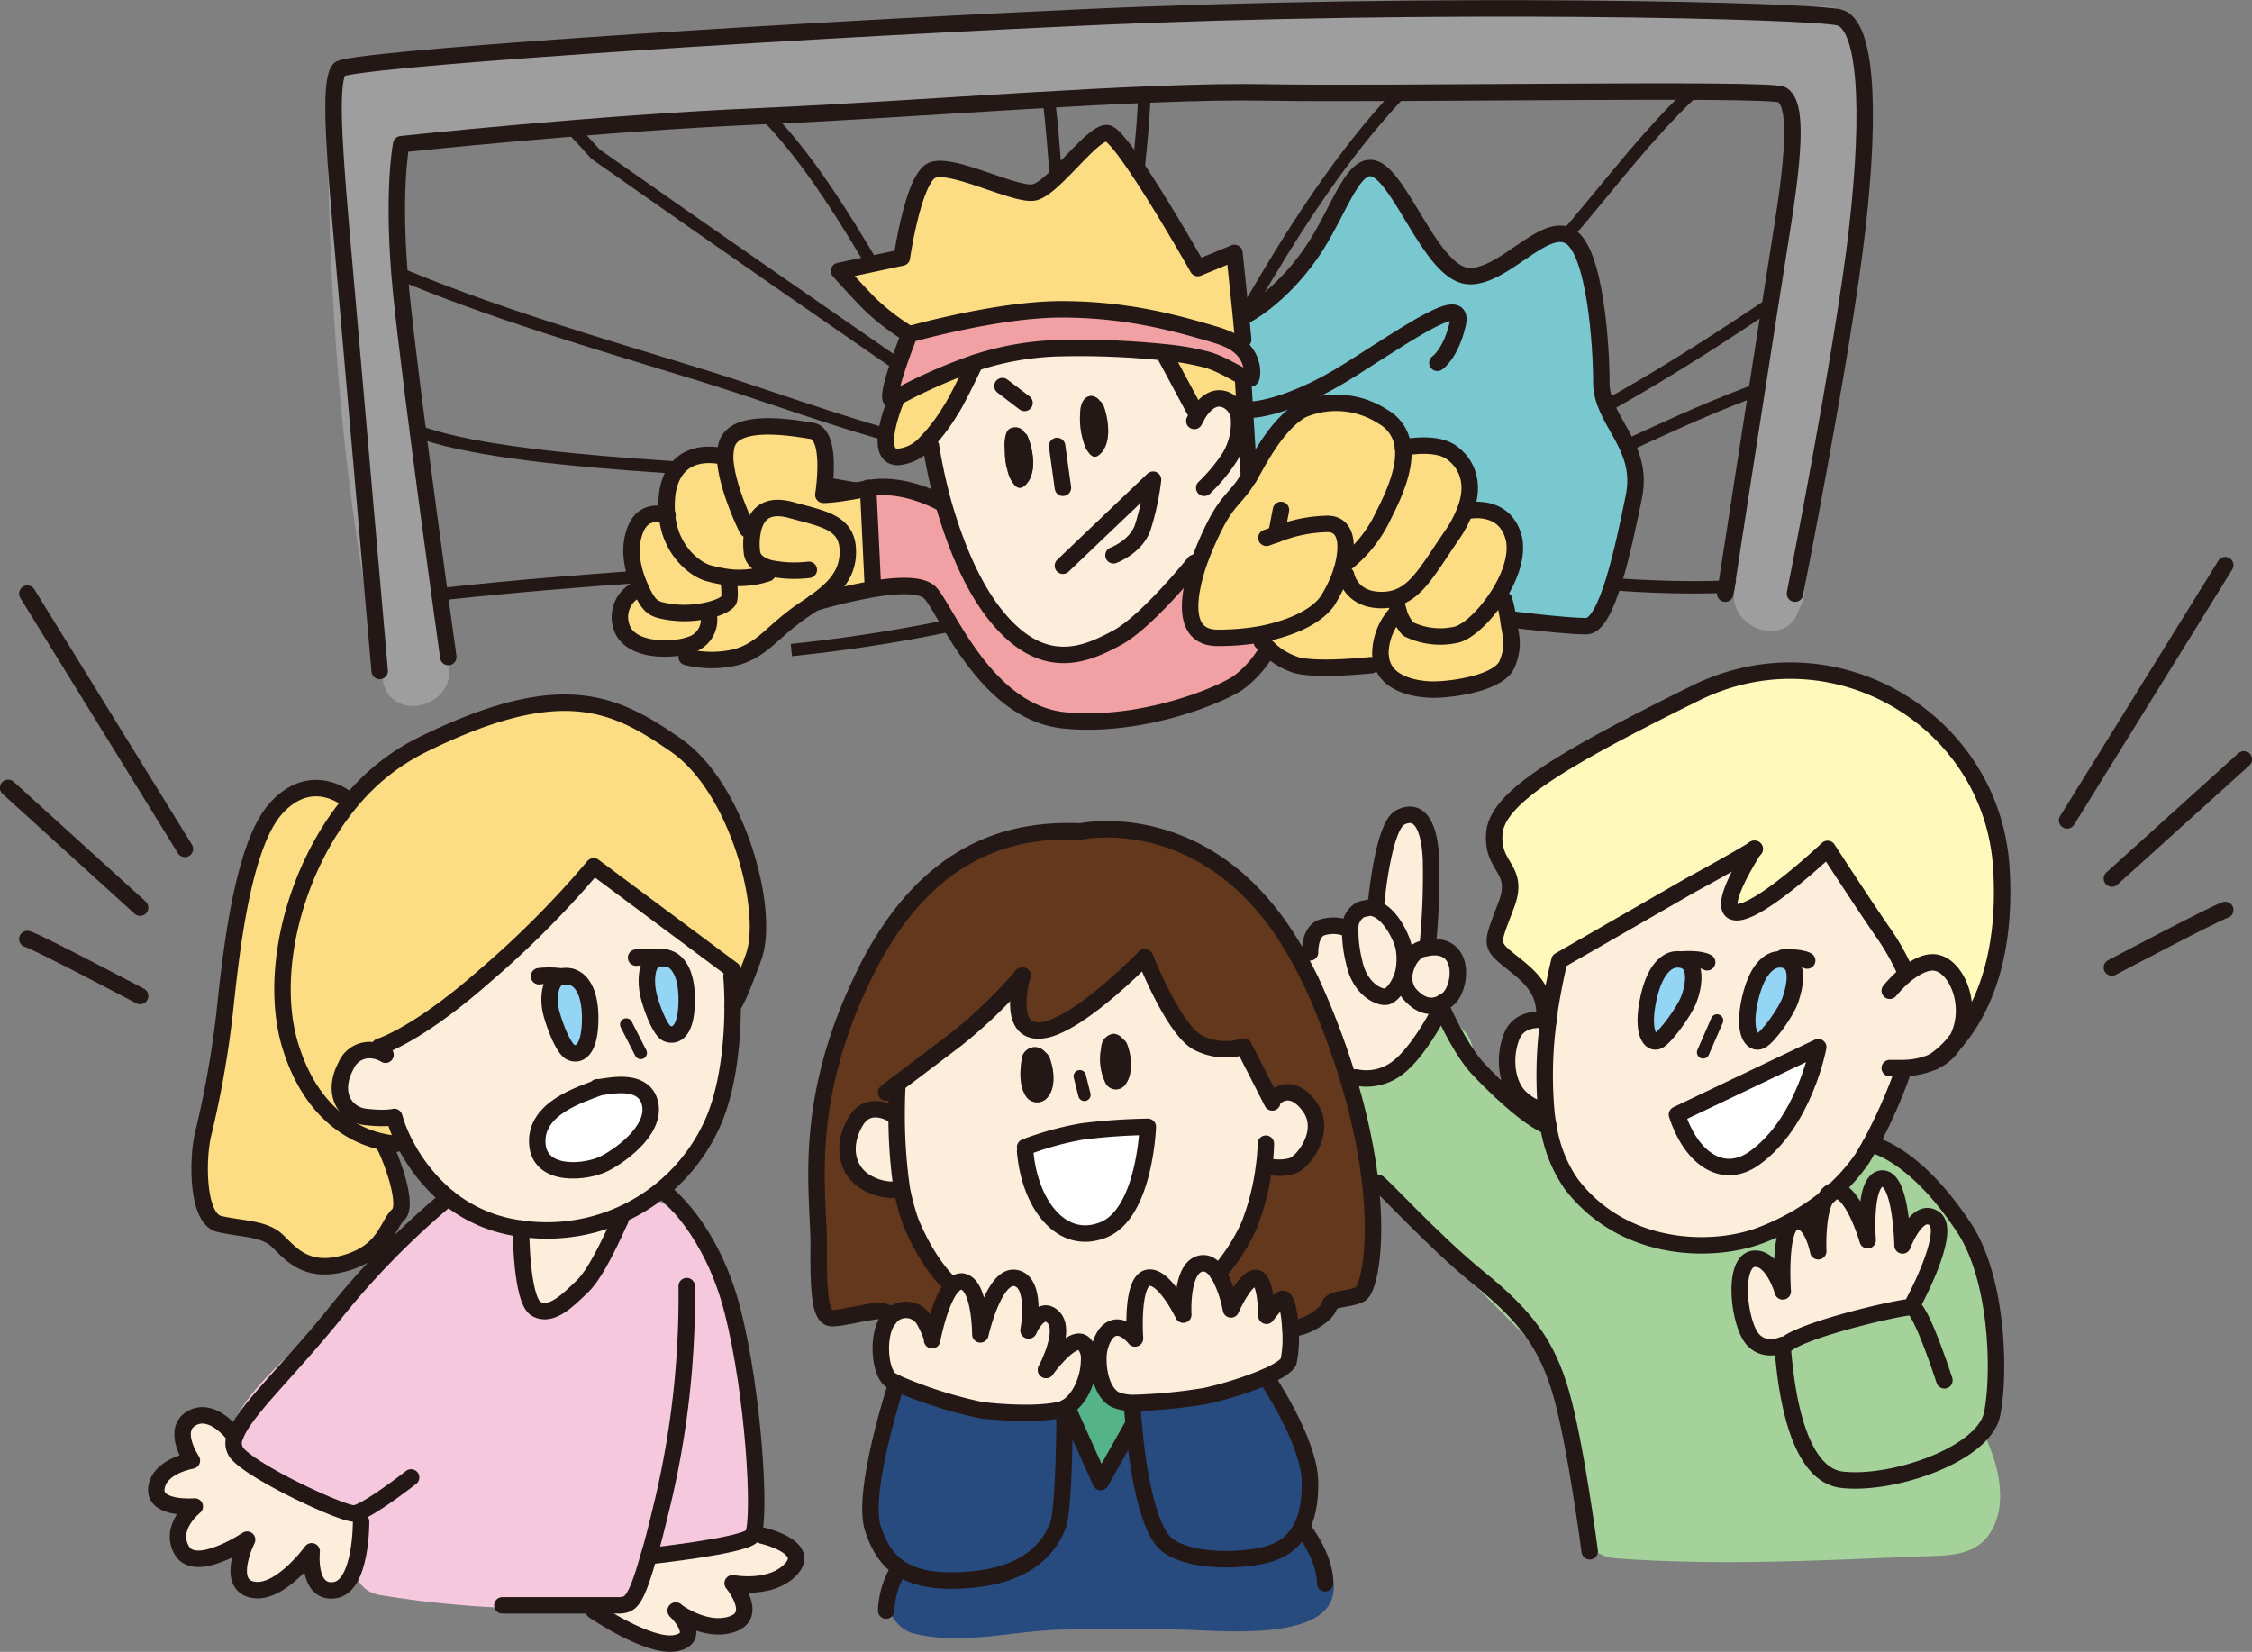 <svg xmlns="http://www.w3.org/2000/svg" viewBox="0 0 387.3 284.1">
  <rect x="0" y="0" width="387.3" height="284.1" fill="#808080" stroke="none"/>
  <defs>
    <style>
      .cls-1 {
        fill: #284b7f;
      }

      .cls-2 {
        fill: #f6c8dd;
      }

      .cls-3 {
        fill: #a5d29b;
      }

      .cls-17, .cls-4, .cls-6 {
        fill: none;
        stroke: #231815;
      }

      .cls-4 {
        stroke-miterlimit: 10;
      }

      .cls-17, .cls-4 {
        stroke-width: 2.13px;
      }

      .cls-5 {
        fill: #9e9e9f;
      }

      .cls-17, .cls-6 {
        stroke-linecap: round;
        stroke-linejoin: round;
      }

      .cls-6 {
        stroke-width: 2.83px;
      }

      .cls-7 {
        fill: #fff9bb;
      }

      .cls-8 {
        fill: #fdeddb;
      }

      .cls-9 {
        fill: #fff;
      }

      .cls-10 {
        fill: #94d4f5;
      }

      .cls-11 {
        fill: #79c8d0;
      }

      .cls-12 {
        fill: #fddd83;
      }

      .cls-13 {
        fill: #63381c;
      }

      .cls-14 {
        fill: #f1a1a3;
      }

      .cls-15 {
        fill: #55b38a;
      }

      .cls-16 {
        fill: #231815;
      }
    </style>
  </defs>
  <g id="レイヤー_2" data-name="レイヤー 2">
    <g id="work">
      <g>
        <path class="cls-1" d="M229,270.5c-3-10.2-18.4-8.2-26.4-7.7h-.1c1.2-3.5,1.6-7.8,2.2-12.1s-6.8-7.6-9.9-4-4.3,4.3-6.5,6.5a23.4,23.4,0,0,0-5-7.1c-3.2-2.9-8.5-1.8-9.7,2.5a34.3,34.3,0,0,0-.8,11.3c-5.1-.2-10.2,0-14.9,1.7a5.7,5.7,0,0,0-3.4,8.1,9.8,9.8,0,0,0-.6,1.4,14.3,14.3,0,0,1-.9,2.7c-1.1,2.9,1.2,6.3,4,7.1,8.2,2.1,16.6-.3,24.9-.6s14.7-.2,22,0S232.5,282.7,229,270.5Z"/>
        <path class="cls-2" d="M128.7,247.5a48.9,48.9,0,0,0-.9-5.3c-.2-1.9-.6-3.9-.9-5.8-.6-9-2.3-17.8-7.6-25.6a6,6,0,0,0-3.6-2.4c-2.7-3.3-8.9-3.6-9.8,1.8s-4.8,8.7-8.1,12.2a17.9,17.9,0,0,1-4.7,3.6c-1.6-2-2.6-5.7-4-7.5H89c1.3-3.6-.9-8.3-5.3-8h-.6l-.9-.9-.9-1.1c-2.3-2.3-5.7-2-8.1,0-5.4,4.6-10.6,9.1-14.5,15a10.1,10.1,0,0,0-.7,1.5l-.6.5c-5.1,5.6-12.1,10.7-16.1,17.1s1.9,10.7,6.7,12.8,9.4,4.6,14.4,4.8a10,10,0,0,0-.8,3.2A4.1,4.1,0,0,0,62,266c-1.8,3-1.2,7.4,3.2,8.3a174.3,174.3,0,0,0,19.1,2.1c6.2.4,12.8,1.4,19-.1,3.5-.8,8.2-3,7.9-7.4a8.8,8.8,0,0,0-.2-1.7c3.2-1.5,7.5-1.9,11.1-2l.5.2c3.7.7,7.3-1.6,7.3-5.6l.3-8.4A5.3,5.3,0,0,0,128.7,247.5Z"/>
        <path class="cls-3" d="M341.3,246.8a4.3,4.3,0,0,0-.4-.7,17.3,17.3,0,0,0,2.8-7.7,4.9,4.9,0,0,0-.9-3.7,32.6,32.6,0,0,0-1.1-14,5.4,5.4,0,0,0-1.8-2.7c-1.3-5.6-6.3-11.6-9.4-15.2a2.3,2.3,0,0,0-.7-.7,25.5,25.5,0,0,0-2.1-2.8,5.9,5.9,0,0,0-9.1,1.2c-4.9,9.8-17.8,14.1-28.2,14-7.4-.1-22.2-8.2-22.3-16.5a5.4,5.4,0,0,0-2.5-4.7l-.6-.8c-2.7-3.3-6.9-4.4-10.2-6.4a17.7,17.7,0,0,1-1.5-1.8h0V182a5.8,5.8,0,1,0-11.5,0v.6l-1.7,1.2-.6.4a5.8,5.8,0,0,0-3.2-.1,5.9,5.9,0,0,0-4,7.1,13.3,13.3,0,0,1,.5,1.9s.2,1.5.2,1.3c.2,1.4.3,2.8.5,4.2.4,2.9,2.2,5.4,5.3,5.7v.2c8.1,10.9,18.4,19.5,27.4,29.5.8,2.1,1.5,4.1,2.1,6.2,1.9,6.7.7,12.8,4.3,19.1,0,.1.1.1.1.2-1.4,3.3.3,8.2,5.1,8.5,17.3,1.3,34.7.4,52-.3,5-.2,10.3.2,12.9-4.8S343.5,251.5,341.3,246.8Zm-23-23.1-1.5-1a5.9,5.9,0,0,0-7,.9,24.8,24.8,0,0,0-3.3,4.6c-.3-1-.7-1.9-1.1-2.9l-.7-1.1a43.1,43.1,0,0,0,18.7-10.7,13.6,13.6,0,0,0,4.7,5.4c0,.1.1.3.1.4-2.3,3.2-.2,7.9,3.2,9a6.1,6.1,0,0,1,.1,1.4l-1-.5a8.5,8.5,0,0,0-2.5-3.3C324.7,223.3,321.4,222.8,318.3,223.7Z"/>
        <path class="cls-4" d="M179.8,13.5c1.7,9.5,1.5,19.5,3.2,29.1"/>
        <path class="cls-4" d="M196.8,11.9c.4,11.6-2.6,23.5-1.6,35.2"/>
        <path class="cls-4" d="M245.3,11.5C226.2,29.3,212.9,56.6,200,79"/>
        <path class="cls-4" d="M298.7,9.5C283,20.8,273.2,38.5,259,51.4c-9.1,8.3-21.7,14-30.3,22"/>
        <path class="cls-4" d="M310.9,47.9c-21.6,14.9-47.5,31.4-73.1,38.5a7.6,7.6,0,0,0,2.3-1.3"/>
        <path class="cls-4" d="M306,65.7c-15.2,5.1-29.3,12.8-44.1,19"/>
        <path class="cls-4" d="M303.2,100.5c-33,3-67.4-8.4-99.9-2.9"/>
        <path class="cls-4" d="M130,18c16.3,15.8,25,40.4,40.1,57.6a6.3,6.3,0,0,1-.4-3"/>
        <path class="cls-4" d="M92,19.6c-1.1-4.4,2.4-2.1,10.4,6.9,20.5,14.4,41,28.6,61.6,42.8.6.4,71.7,52.4,75.7,44.5"/>
        <path class="cls-4" d="M66.9,46.3c16.9,7.3,35.7,12.7,53.3,18.1,21.6,6.6,49.9,18.8,73.4,15"/>
        <path class="cls-4" d="M67.3,71.4c6.4,7.9,56,9.1,62.6,9.9,19.7,2.4,50.8,10.8,70.9,5"/>
        <path class="cls-4" d="M76.7,102.1c22.9-2.5,46-3.7,69.1-5.3,6.3-.4,29.2-.4,34.4-3.6"/>
        <path class="cls-4" d="M136.1,111.8a273.5,273.5,0,0,0,42.1-7.7"/>
        <path class="cls-5" d="M319.7,11.7a7.2,7.2,0,0,0-.9-2.7c1.2-3.4-.5-7.9-5.2-7.9C292.7,1,271.9,1,251,1.1s-40.6-1.5-60.3,2l-1,.2-24.5.2h-1.8c-10.6.6-21.2,1.9-31.8,2.7s-20.3.4-30.4,2.1a2.7,2.7,0,0,0-1.2.3H98.2L91.6,9.7c-8.6,0-17.1,0-25.6,1.9l-.7.2c-3.4-2-9-.4-9,4.7.1,33.8,2.3,67.7,9.6,100.8,1.6,7.2,12.8,4.2,11.2-3.1-6.6-29.5-8.8-59.6-9.2-89.8,8.5,0,16.8-1.7,25.1-3.3h7.4a5.3,5.3,0,0,0,2.6.6c26.6-.3,53-2.7,79.3-5.6a5.6,5.6,0,0,0,3,.7c37.4-.3,74.8-.6,112.2-.6a5.1,5.1,0,0,0,2.2-.4l4.1-.2h2.4a4.7,4.7,0,0,0,2.2,2.7c.2,12.2-1.9,24.3-2.9,36.4a5.3,5.3,0,0,0-1.4,2.3c-5.1,14.4-3,29.5-5.8,44.3-1.3,7,9.2,10.2,11,3.6a6.6,6.6,0,0,0,1-2.7c1.6-15.5,5.6-30.6,6.6-46.1S321,26.6,319.7,11.7Z"/>
        <path class="cls-6" d="M77.1,113S70.7,67.3,69,50.3s0-25.5,0-25.5,33.6-3.6,61.5-4.8,65.7-4.5,87.2-4.1,87-.8,88.8.4,2.8,5.3.1,22.3-9.9,63.5-9.9,63.5"/>
        <path class="cls-6" d="M65.3,115.4S60,54.8,58.6,38.6s-1.8-25.1-.2-26.7S125.3,5.8,186.1,3,311.7,1.8,316.3,3s5.5,15.4,3.1,36.4-10.7,62.7-10.7,62.7"/>
        <g>
          <g>
            <path class="cls-7" d="M301.7,146c-.2.2-4.8,2.9-10.9,6.2l-22.6,13s-.9,3.5-1.7,8.6h-.9c-.3-4.5-3.7-6.7-6.6-9s-2.1-3,.1-9.2-2.5-6.1-2.1-12.2,10.8-12.4,34.6-24.1,51.1,4.6,52.6,30.2c1,16.4-4.1,25.4-7.8,29.7,3.2-5.6.3-12.7-3.3-13.5-1.7-.4-3.6.7-5.2,1.9h-.1a41.2,41.2,0,0,0-4-7.1c-2.8-4-9.5-14.3-9.5-14.3s-11.5,10.9-15.6,10.9S301.5,146.4,301.7,146Z"/>
            <path class="cls-8" d="M266.3,175.5a11.1,11.1,0,0,0,.2-1.7c.8-5.1,1.7-8.6,1.7-8.6l22.6-13c6.1-3.3,10.7-6,10.9-6.2s-6.9,10.9-3,10.9S314.3,146,314.3,146s6.7,10.3,9.5,14.3a41.2,41.2,0,0,1,4,7.1h.1c1.6-1.2,3.5-2.3,5.2-1.9,3.6.8,6.5,7.9,3.3,13.5h-.1a16.8,16.8,0,0,1-3.8,3.5,13.4,13.4,0,0,1-5.5,1.1V185a89,89,0,0,1-5.3,11.8l-1.4,2.4a32.3,32.3,0,0,1-4.9,5.6,2,2,0,0,0-1.4,1.3,41.4,41.4,0,0,1-10.8,6.2c-7.9,3.2-23.7,3.5-33-8.7a23.7,23.7,0,0,1-3.9-9.9,25.4,25.4,0,0,1-.4-2.9A70.2,70.2,0,0,1,266.3,175.5Zm46.4,4.6-24.3,11.6c2.6,7.9,8.1,11.2,13.3,7.5C310.3,193.1,312.7,180.1,312.7,180.1Zm-4.8-8.1c.8-1.9,2-7.1-1.9-7-1,0-3.6.7-5,6.7s.4,8,1.8,7.3S307.2,174,307.9,172Zm-17.5,0c.7-1.9,2-7.1-2-7-1,0-3.6.7-4.9,6.7s.4,8,1.7,7.3S289.6,174,290.4,172Z"/>
            <path class="cls-8" d="M332.7,209.6c3,2.3-3.6,14.4-3.6,14.4l-.4.8c-2,0-18.5,3.8-21.6,6.5h-.5s-4,1.8-5.9-2.1-2.4-12.3.9-12.7,5,5.6,5,5.6-.8-11.3,2.1-12,4,5.1,4,5.1-.3-6.3,1.3-9.1l1.4-1.3c3.2-.6,5.8,8.5,5.8,8.5s-.8-10.5,2.5-10.6,3.5,11.5,3.5,11.5S329.7,207.4,332.7,209.6Z"/>
            <path class="cls-9" d="M288.4,191.7l24.3-11.6s-2.4,13-11,19.1C296.5,202.9,291,199.6,288.4,191.7Z"/>
            <path class="cls-10" d="M306,165c3.9-.1,2.7,5.1,1.9,7s-3.8,6.3-5.1,7-3.1-1.3-1.8-7.3S305,165,306,165Z"/>
            <path class="cls-10" d="M288.4,165c4-.1,2.7,5.1,2,7s-3.8,6.3-5.2,7-3.1-1.3-1.7-7.3S287.4,165,288.4,165Z"/>
            <path class="cls-11" d="M275.4,65.8c0,6.6,7.4,10.8,5.6,19.6s-4.6,22.3-8.2,22.3-13.1-1.2-13.1-1.2h-.3a30.8,30.8,0,0,0-.7-3.3h-1.5c2.2-3.2,3.8-7.1,3.2-10.3-1.4-6.2-7.6-5-7.6-5H252c1.7-4.4.7-7.7-2.4-9.9s-8.3-.8-8.3-.8a6.8,6.8,0,0,0-3.4-5.3,14.8,14.8,0,0,0-14-1.2c-4.3,2.5-7.2,8.3-9.1,11.6l-.6-9.9-.4-6.7v-.7c.8.3,1.3.3,1.4-.4s.1-4-3.8-5.9h2.3l-.4-4.2h.9s5.7-2.9,11-10.4,7.6-17.7,12.1-14.2,9.4,17.9,15.4,17.9,12.7-9.3,17.1-6.9S275.4,59.2,275.4,65.8Z"/>
            <path class="cls-8" d="M265.9,190.8h-.3s-1.6.2-4-1.9-3.1-6.9-1.6-10.7,6.1-2.7,6.3-2.7A70.2,70.2,0,0,0,265.9,190.8Z"/>
            <path class="cls-12" d="M260.4,92.8c.6,3.2-1,7.1-3.2,10.3s-4.7,5.4-6.5,6a12.5,12.5,0,0,1-8.5-.9,7.6,7.6,0,0,1-1.7-3.1l-.3-1.2-2.6-.7c5.4,0,7.4-4.3,12-11a19.9,19.9,0,0,0,2.4-4.5h.8S259,86.6,260.4,92.8Z"/>
            <path class="cls-12" d="M259.4,106.5c.3,2.6.6,5.8-.2,7.7s-9.6,4.6-13.1,4.4-7.6-1.1-8.5-4.8c-.1-.3-.1-.7-.2-1.2a10.5,10.5,0,0,1,3.1-7.5,7.6,7.6,0,0,0,1.7,3.1,12.5,12.5,0,0,0,8.5.9c1.8-.6,4.4-2.9,6.5-6h1.5A30.8,30.8,0,0,1,259.4,106.5Z"/>
            <path class="cls-12" d="M249.6,77.8c3.1,2.2,4.1,5.5,2.4,9.9a19.9,19.9,0,0,1-2.4,4.5c-4.6,6.7-6.6,11-12,11s-6.1-4.3-6.1-4.3l-.9-.3c.1-.5.3-.9.4-1.4a22.4,22.4,0,0,0,6.9-8.5c1.9-3.7,3.8-8.1,3.4-11.7C241.3,77,246.8,75.8,249.6,77.8Z"/>
            <path class="cls-8" d="M245.5,163c6.9-1.1,5.8,7.4,3.3,9l-1.2.7h0c-2,.8-3.8-.1-5.3-1.9a4.6,4.6,0,0,1-.7-3.7c.4-1.8,1.5-3.5,3-3.9Z"/>
            <path class="cls-8" d="M248.3,174.1l-1.1.5s-3.4,6.5-6.9,9.1a8.8,8.8,0,0,1-7.1,1.6l-1.3.4a133.1,133.1,0,0,0-6.5-17.1c-.7-1.4-1.4-2.8-2.1-4l2-.8s-.1-3.3,1.8-4.2a6.5,6.5,0,0,1,4.4,0h.7a22.6,22.6,0,0,0,.7,5.8c1,4.8,4.5,6.2,5.6,5.9s2.5-2.4,2.9-4.4h.2a4.6,4.6,0,0,0,.7,3.7c1.5,1.8,3.3,2.7,5.3,1.9l.2.3Z"/>
            <path class="cls-8" d="M246.1,147.8a123.3,123.3,0,0,1-.6,15.2l-.9.2c-1.5.4-2.6,2.1-3,3.9h-.2a11.2,11.2,0,0,0,0-4.1c-.4-1.9-2.8-6.8-5.9-6.8l1.2-1.1s1.2-12.9,4.1-14.4S245.8,141.2,246.1,147.8Z"/>
            <path class="cls-8" d="M241.4,162.9a11.2,11.2,0,0,1,0,4.1c-.4,2-1.2,4-2.9,4.4s-4.6-1.1-5.6-5.9a22.6,22.6,0,0,1-.7-5.8,3.6,3.6,0,0,1,1.9-3.3l1.4-.3C238.6,156.1,241,161,241.4,162.9Z"/>
            <path class="cls-12" d="M231,97.2c-.1.5-.3.9-.4,1.4a24.3,24.3,0,0,1-2.2,4.6c-1.7,2.6-5.9,4.8-11.7,5.9a41.5,41.5,0,0,1-7.3.6c-6.1,0-5.2-6.9-3.3-12.7a55.6,55.6,0,0,1,3.3-7.5c1.8-3.2,2.6-3.5,4.4-5.9l1-1.5c1.9-3.3,4.8-9.1,9.1-11.6a14.8,14.8,0,0,1,14,1.2,6.8,6.8,0,0,1,3.4,5.3c.4,3.6-1.5,8-3.4,11.7A22.4,22.4,0,0,1,231,97.2Z"/>
            <path class="cls-12" d="M240.2,103.9l.3,1.2a10.5,10.5,0,0,0-3.1,7.5c.1.5.1.9.2,1.2l-1.8.6s-9.1,1-12.8,0a12.4,12.4,0,0,1-4.9-2.9l-1.1-1.1-.3-1.3c5.8-1.1,10-3.3,11.7-5.9a24.3,24.3,0,0,0,2.2-4.6l.9.3s.6,4.3,6.1,4.3Z"/>
            <path class="cls-13" d="M175.8,167.8a84.9,84.9,0,0,1-11.3,10.9l-11.1,8.4h.9s-.1,1.8-.1,4.5h-.6s-4.1-2.7-6.4,1.1-1.8,7.9,1.1,10.1a9,9,0,0,0,6,1.7h.8a41.4,41.4,0,0,0,1.5,5.6c3.3,8,7.2,11.1,7.2,11.1h0c-2.2,2.4-3.5,9.3-3.5,9.3s.1-.7-1.3-3.3a3.6,3.6,0,0,0-5.7-.9l-.4-.4a4.5,4.5,0,0,0-2.3-.4c-2.9.4-5.8,1.2-7.5,1.2s-2.4-2.6-2.3-12-3.2-24.7,8-47.4,26.9-24.7,37.1-24.3c0,0,22.8-5,37.4,21.6.7,1.2,1.4,2.6,2.1,4a133.1,133.1,0,0,1,6.5,17.1c6.6,21.8,4,35.9,2,36.9s-4.9.6-5.3,2-3,3-4.6,3.5a5.3,5.3,0,0,1-1.2.3h-.9c-.1-2.5-.6-4.8-1.2-5s-2.9,2.9-2.9,2.9,0-6.6-1.9-6.5-4.2,5.4-4.2,5.4a20.5,20.5,0,0,0-2.2-6.2,34,34,0,0,0,5.3-8.2,42.1,42.1,0,0,0,2.6-10.3h.3a8.2,8.2,0,0,0,4.6,0c1.9-.7,6-6,2.9-10.2s-5.6-1.7-5.9-1.7l-.8.4-4.6-9a10.5,10.5,0,0,1-7.9-.7c-4.2-2.2-9.1-14.7-9.1-14.7s-11.3,11.9-17.7,12.6S175.7,168.4,175.8,167.8Z"/>
            <path class="cls-8" d="M217.4,200.5a42.1,42.1,0,0,1-2.6,10.3,34,34,0,0,1-5.3,8.2c-.8-1.1-1.7-1.9-2.9-1.7-3.6.6-3.1,8.8-3.1,8.8s-3.4-7.1-6.2-6.3-2.1,10.4-2.1,10.4-2.8-3.7-5.1-.7a7.6,7.6,0,0,0-1.2,4.4h-1.6a3.8,3.8,0,0,0-.8-2.7c-1.8-2.1-6.3,4-6.6,4.4s3.6-6.7,1.3-9-4.1,1.8-4.3,2.2,1.3-8.4-2.3-9-6,9.7-6,9.7,0-8.8-3.2-9.1a2.1,2.1,0,0,0-1.6.8h0s-3.9-3.1-7.2-11.1a41.4,41.4,0,0,1-1.5-5.6,87.2,87.2,0,0,1-.9-12.8c0-2.7.1-4.5.1-4.5h-.9l11.1-8.4a84.9,84.9,0,0,0,11.3-10.9c-.1.6-2.8,10.1,3.4,9.4s17.7-12.6,17.7-12.6,4.9,12.5,9.1,14.7a10.5,10.5,0,0,0,7.9.7l4.6,9,.8-.4c.3,0,2.8-2.5,5.9,1.7s-1,9.5-2.9,10.2a8.2,8.2,0,0,1-4.6,0Zm-27.6,11c7.1-2.9,7.6-17.7,7.6-17.7a103.8,103.8,0,0,0-11.3.8,52.9,52.9,0,0,0-9.8,2.7v.7C177.1,207.3,182.7,214.4,189.8,211.5Zm3.6-24.8c1.6-1.9,1.2-5.2.4-7.2a1.9,1.9,0,0,0-.7-.8,2.2,2.2,0,0,0-1.5-.9,2.4,2.4,0,0,0-2.2,2.4,9.4,9.4,0,0,0,.7,6A2,2,0,0,0,193.4,186.7ZM179.9,189c1.8-1.7,1.4-5,.6-7.1a2.2,2.2,0,0,0-.7-.9,2.4,2.4,0,0,0-1.7-.9,2.3,2.3,0,0,0-2.4,2.2c-.3,2-.4,4.3.6,6A2.3,2.3,0,0,0,179.9,189Z"/>
            <path class="cls-1" d="M225.3,254.9c.1,7.1-2.3,11.2-7.6,12.5s-12.3,2.1-17.1-1.8-5.1-14.5-5.6-20.3c-.2-2.1-.3-3.5-.3-3.5v-.5a90.6,90.6,0,0,0,12.6-1.2,62.4,62.4,0,0,0,10.4-3.3S225.2,247.8,225.3,254.9Z"/>
            <path class="cls-8" d="M209.5,219a20.5,20.5,0,0,1,2.2,6.2s2.3-5.4,4.2-5.4,1.9,6.5,1.9,6.5,1.5-3.2,2.9-2.9,1.1,2.5,1.2,5a19.7,19.7,0,0,1-.3,5.8c-.4.8-1.9,1.7-3.9,2.6a62.4,62.4,0,0,1-10.4,3.3,90.6,90.6,0,0,1-12.6,1.2,8.7,8.7,0,0,1-2.7-.5c-2-.8-3.1-3.9-3.1-6.9a7.6,7.6,0,0,1,1.2-4.4c2.3-3,5.1.7,5.1.7s-.7-9.7,2.1-10.4,6.2,6.3,6.2,6.3-.5-8.2,3.1-8.8C207.8,217.1,208.7,217.9,209.5,219Z"/>
            <path class="cls-14" d="M161.9,86.4h.3c1.8,6.3,4.8,14.5,9.6,20.1,7.9,9.3,15.1,6,20.3,3.2s13.3-12.9,13.3-12.9l.7.2c-1.9,5.8-2.8,12.7,3.3,12.7a41.5,41.5,0,0,0,7.3-.6l.3,1.3,1.1,1.1a18.6,18.6,0,0,1-5.1,5.9c-3,2.1-16.5,7.9-29.9,6.5s-20-18.2-23-21.8c-1.4-1.7-5.7-1.5-9.9-.8v-.8l-.8-16.6C155.2,82.7,161.6,86.2,161.9,86.4Z"/>
            <path class="cls-14" d="M211.5,58.5c3.9,1.9,3.9,4.2,3.8,5.9s-.6.7-1.4.4-3.8-2.2-6.2-2.9a44.6,44.6,0,0,0-7.4-1.3,141.2,141.2,0,0,0-18.8-.7,50.4,50.4,0,0,0-13.8,2.5,87.7,87.7,0,0,0-13.4,5.9h0l-.7.4c-2,.9,1.8-9.8,2.8-11.2s15.2-4.3,26.1-4.3,19.2,2.2,26.3,4.3A19.7,19.7,0,0,1,211.5,58.5Z"/>
            <path class="cls-8" d="M206.1,71.1c.9-1.4,2.6-3.3,4.8-2.3a3.8,3.8,0,0,1,2.2,3.5h1.1l.6,9.9-1,1.5c-1.8,2.4-2.6,2.7-4.4,5.9a55.6,55.6,0,0,0-3.3,7.5l-.7-.2s-8.1,10-13.3,12.9-12.4,6.1-20.3-3.2c-4.8-5.6-7.8-13.8-9.6-20.1a94.5,94.5,0,0,1-2.1-9.7l-1.2-.2a30.6,30.6,0,0,0,4.5-5.8c1.2-1.7,4.3-8.3,4.3-8.3a50.4,50.4,0,0,1,13.8-2.5,141.2,141.2,0,0,1,18.8.7V61l5.1,9.5Zm-16.4,6.4c1.4-2,.9-5.5.1-7.7a2.2,2.2,0,0,0-.7-.9,1.9,1.9,0,0,0-1.4-.8c-1.1,0-1.8,1.1-1.9,2.5a13.7,13.7,0,0,0,.9,6.4C187.4,78.3,188.8,78.8,189.7,77.5Zm-12.9,5.4c1.4-1.9.9-5.5,0-7.7a1.7,1.7,0,0,0-.6-.8,1.8,1.8,0,0,0-1.5-.9c-1.1,0-1.8,1.1-1.9,2.5s0,4.6,1,6.4S175.9,84.2,176.8,82.9Z"/>
            <path class="cls-12" d="M213.8,65.5l.4,6.7h-1.1a3.8,3.8,0,0,0-2.2-3.5c-2.2-1-3.9.9-4.8,2.3l-.7-.6L200.3,61v-.4a44.6,44.6,0,0,1,7.4,1.3c2.4.7,4.8,2.3,6.2,2.9Z"/>
            <path class="cls-12" d="M213.4,54.2l.4,4.2h-2.3a19.7,19.7,0,0,0-2.7-1c-7.1-2.1-15.3-4.3-26.3-4.3s-26.1,4.3-26.1,4.3a39.1,39.1,0,0,1-7.1-5.5c-2.6-2.7-5-5.4-5-5.4l10.8-2.3s1.9-13.1,5-14.9,14.4,4.3,17.7,3.7,10-10.4,12.6-10.2S206,46.1,206,46.1l6.3-2.6Z"/>
            <path class="cls-9" d="M197.4,193.8s-.5,14.8-7.6,17.7-12.7-4.2-13.5-13.5v-.7a52.9,52.9,0,0,1,9.8-2.7A103.8,103.8,0,0,1,197.4,193.8Z"/>
            <path class="cls-15" d="M195,245.3h-.3l-5.4,9.6L183.5,242c2.5-1.6,3.8-5.3,3.8-8.1h1.6c0,3,1.1,6.1,3.1,6.9a8.7,8.7,0,0,0,2.7.5v.5S194.8,243.2,195,245.3Z"/>
            <path class="cls-16" d="M193.8,179.5c.8,2,1.2,5.3-.4,7.2a2,2,0,0,1-3.3-.5,9.4,9.4,0,0,1-.7-6,2.4,2.4,0,0,1,2.2-2.4,2.2,2.2,0,0,1,1.5.9A1.9,1.9,0,0,1,193.8,179.5Z"/>
            <path class="cls-16" d="M189.8,69.8c.8,2.2,1.3,5.7-.1,7.7s-2.3.8-3-.5a13.7,13.7,0,0,1-.9-6.4c.1-1.4.8-2.5,1.9-2.5a1.9,1.9,0,0,1,1.4.8A2.2,2.2,0,0,1,189.8,69.8Z"/>
            <path class="cls-8" d="M179.9,235.6c.3-.4,4.8-6.5,6.6-4.4a3.8,3.8,0,0,1,.8,2.7c0,2.8-1.3,6.5-3.8,8.1l-.4.2a3.3,3.3,0,0,1-1.4.4c-4.8.9-12.3,0-12.3,0h-.3a75.8,75.8,0,0,1-14.9-4.7l-1.1-.6c-1.9-1.6-2.2-7.6-.5-10.1l.7-.9a3.6,3.6,0,0,1,5.7.9c1.4,2.6,1.3,3.3,1.3,3.3s1.3-6.9,3.5-9.3a2.1,2.1,0,0,1,1.6-.8c3.2.3,3.2,9.1,3.2,9.1s2.3-10.3,6-9.7,2.4,8.3,2.3,9,2.1-4.5,4.3-2.2S180.1,235.2,179.9,235.6Z"/>
            <path class="cls-1" d="M183.1,242.2s0,17.3-1.2,20.3-4.4,8.3-15.1,9.2-14.8-2.7-16.7-8.9,4.1-24.9,4.1-24.9a75.8,75.8,0,0,0,14.9,4.7h.3s7.5.9,12.3,0A3.3,3.3,0,0,0,183.1,242.2Z"/>
            <path class="cls-16" d="M180.5,181.9c.8,2.1,1.2,5.4-.6,7.1a2.3,2.3,0,0,1-3.6-.7c-1-1.7-.9-4-.6-6a2.3,2.3,0,0,1,2.4-2.2,2.4,2.4,0,0,1,1.7.9A2.2,2.2,0,0,1,180.5,181.9Z"/>
            <path class="cls-16" d="M176.8,75.2c.9,2.2,1.4,5.8,0,7.7s-2.3.8-3-.5-1.1-4.3-1-6.4.8-2.5,1.9-2.5a1.8,1.8,0,0,1,1.5.9A1.7,1.7,0,0,1,176.8,75.2Z"/>
            <path class="cls-12" d="M167.7,62.4s-3.1,6.6-4.3,8.3a30.6,30.6,0,0,1-4.5,5.8,7.2,7.2,0,0,1-4.6,2.1c-4.3-.2-.2-9.9,0-10.3h0A87.7,87.7,0,0,1,167.7,62.4Z"/>
            <path class="cls-8" d="M155.1,204.5h-.8a9,9,0,0,1-6-1.7c-2.9-2.2-3.3-6.3-1.1-10.1s6.4-1.1,6.4-1.1h.6A87.2,87.2,0,0,0,155.1,204.5Z"/>
            <path class="cls-12" d="M150.1,100.5v.8a93.8,93.8,0,0,0-10.2,2.4c2.9-2.1,5.6-4.4,5.8-8.3.3-5.6-4.1-6.1-9.8-7.7-4.1-1.1-5.9.7-6.5,3.4l-1-.2s-3.6-7.2-3.8-12.3a11.1,11.1,0,0,1,.2-1.9c1-5,11.1-3.3,14.7-2.7s2,11,2,11,1.7.1,7.7-1.1Z"/>
            <path class="cls-12" d="M132.3,97.7c-1.6-.5-2.9-1.3-3-2.9a11.2,11.2,0,0,1,.2-3.7c.6-2.7,2.4-4.5,6.5-3.4,5.7,1.6,10.1,2.1,9.8,7.7-.2,3.9-2.9,6.2-5.8,8.3h0c-1.3.9-2.6,1.7-3.7,2.6-3.8,2.9-5.5,5.5-9.6,6.7a18.2,18.2,0,0,1-8.6,0l-.4-1.8,1-.3a4.5,4.5,0,0,0,3.2-5l-.3-1c1.9-.4,3.3-1.1,3.7-1.7s0-3.7,0-3.7v-.2a15.5,15.5,0,0,0,6.6-.7Z"/>
            <path class="cls-8" d="M116.3,277.1c.3.3,4.5,4.6-.1,5.5s-14.1-5.6-14.1-5.6v-.9h4.6c1.7-.2,2.6-.4,4.9-8.6h.3s15.7-1.7,17.4-3.4l.2-.2h1.6s8.4,1.9,5,5.7-10.1,2.5-10.1,2.5,4.5,5.4,0,7S116.6,277.3,116.3,277.1Z"/>
            <path class="cls-12" d="M114.7,88.5a17.2,17.2,0,0,1,.1-3.9c1.5-8.6,9.9-6,9.9-6h0c.2,5.1,3.8,12.3,3.8,12.3l1,.2a11.2,11.2,0,0,0-.2,3.7c.1,1.6,1.4,2.4,3,2.9l-.3.9a15.5,15.5,0,0,1-6.6.7,27,27,0,0,1-3.5-.7C119.6,98,115.2,94.7,114.7,88.5Z"/>
            <path class="cls-12" d="M116.3,128.2c11.9,8.3,16.2,28.4,13.3,36.4S126,173,126,173c0-3.1-.2-5.1-.2-5.1l.2-1.1L102.1,149a163.7,163.7,0,0,1-18.8,18.9c-11.7,10.3-18,12.1-18,12.1l-1.8.6a4.4,4.4,0,0,0-4,2.7c-2.5,4.7-.2,8.4,3.4,8.8s4.9,0,4.9,0a24,24,0,0,0,1.9,4.7H68.2a12.2,12.2,0,0,1-2.3-.3c-3.9-.8-12-3.9-15.9-16.3s.5-30.4,10.3-42.2a37.3,37.3,0,0,1,12.1-9.7C96.6,116.2,105.8,120.9,116.3,128.2Z"/>
            <path class="cls-8" d="M96.9,167.9c-2.5.2-2.4,4.2-2.2,5.8s.9,6.3,3.5,7.3,3.3-.3,3.3-5.9-2.3-6.9-3.3-7.1A3,3,0,0,0,96.9,167.9ZM77.1,206a29.6,29.6,0,0,1-7.4-9.2,24,24,0,0,1-1.9-4.7s-1.3.4-4.9,0-5.9-4.1-3.4-8.8a4.4,4.4,0,0,1,4-2.7l1.8-.6s6.3-1.8,18-12.1A163.7,163.7,0,0,0,102.1,149L126,166.8l-.2,1.1s.2,2,.2,5.1c0,4.9-.5,12.7-3,19.1a31.2,31.2,0,0,1-33.4,19.2A24.8,24.8,0,0,1,77.1,206Zm36.5-41.3c-2.6.2-2.5,4.2-2.2,5.8s.9,6.3,3.4,7.3,3.3-.4,3.3-5.9-2.3-6.9-3.3-7.1A1.7,1.7,0,0,0,113.6,164.7ZM103.1,187h0c-3.4,1.3-11,3.6-10.7,9.6s8.5,5.1,11.6,3.5,9.6-6.4,7.5-11.2C110,185.8,105.6,186.6,103.1,187Z"/>
            <path class="cls-12" d="M125.3,99.5s1,2.3,0,3.7-1.8,1.3-3.7,1.7a17.8,17.8,0,0,1-7.3.1c-1.9-.4-3.2-2-4.2-4.1s-1.7-7.9-.7-10.2,4.5-2.4,5.3-2.2c.5,6.2,4.9,9.5,7.2,10.1a27,27,0,0,0,3.5.7Z"/>
            <path class="cls-12" d="M121.9,105.9a4.5,4.5,0,0,1-3.2,5l-1,.3c-3.9.8-9.9.4-10.9-3.7a5.2,5.2,0,0,1,2.6-6l.7-.6c1,2.1,2.3,3.7,4.2,4.1a17.8,17.8,0,0,0,7.3-.1Z"/>
            <path class="cls-10" d="M118.1,171.9c0,5.5-1.9,6.4-3.3,5.9s-3.1-5.5-3.4-7.3-.4-5.6,2.2-5.8h1.2C115.8,165,118.1,166.3,118.1,171.9Z"/>
            <path class="cls-9" d="M111.5,188.9c2.1,4.8-4.8,9.9-7.5,11.2s-11.3,3.2-11.6-3.5,7.3-8.3,10.7-9.6h0C105.6,186.6,110,185.8,111.5,188.9Z"/>
            <path class="cls-8" d="M106.1,209.2l.4,1c-.8,1.7-4.2,8.8-6.3,11s-5.3,5.4-8,3.9-2.6-13.8-2.6-13.8A31.7,31.7,0,0,0,106.1,209.2Z"/>
            <path class="cls-10" d="M101.5,175.1c0,5.6-1.9,6.5-3.3,5.9s-3.1-5.4-3.5-7.3-.3-5.6,2.2-5.8h1.3C99.2,168.2,101.5,169.5,101.5,175.1Z"/>
            <path class="cls-12" d="M65.9,196.7c.6.5,4.5,10.2,2.6,12.2s-2.2,6.3-9,8.3-9.5-1.5-11.8-3.8-6.2-2.1-10-2.9-3.8-10.9-2.8-15.3a169.7,169.7,0,0,0,3.7-20.7c1-9.2,3-29,8.9-35.5s12-1.7,12-1.7l.8.6c-9.8,11.8-14.4,29.3-10.3,42.2s12,15.5,15.9,16.3Z"/>
            <path class="cls-8" d="M62.1,261.7s.1,11.2-4.6,11.8-3.9-6.7-3.9-6.7-5.5,7.6-10.2,6.6-.9-8.6-.9-8.6-8.8,5.8-11.2,1.9,2.2-7.6,2.2-7.6-7.1.6-6.6-3.2,6.1-4.7,6.1-4.7-3.7-5.3,0-7.3,7.2,2.9,7.2,2.9h.3a2.8,2.8,0,0,0,.4,3.2c3.3,3.5,18,10.3,20,10.2Z"/>
          </g>
          <g>
            <path class="cls-6" d="M301.8,146h-.1c-.2.2-4.8,2.9-10.9,6.2l-22.6,13s-.9,3.5-1.7,8.6a11.1,11.1,0,0,1-.2,1.7,70.2,70.2,0,0,0-.4,15.3,25.4,25.4,0,0,0,.4,2.9,23.7,23.7,0,0,0,3.9,9.9c9.3,12.2,25.1,11.9,33,8.7a41.4,41.4,0,0,0,10.8-6.2l1.4-1.3a32.3,32.3,0,0,0,4.9-5.6l1.4-2.4A89,89,0,0,0,327,185"/>
            <path class="cls-6" d="M327.8,167.4a41.2,41.2,0,0,0-4-7.1c-2.8-4-9.5-14.3-9.5-14.3s-11.5,10.9-15.6,10.9,2.8-10.5,3-10.9"/>
            <path class="cls-6" d="M336.3,179.1a8,8,0,0,1-3.8,3.5,13.4,13.4,0,0,1-5.5,1.1h-2"/>
            <path class="cls-6" d="M325,170.4a22.2,22.2,0,0,1,2.9-2.9c1.6-1.2,3.5-2.3,5.2-1.9,3.6.8,6.5,7.9,3.3,13.5"/>
            <path class="cls-6" d="M288.4,191.7l24.3-11.6s-2.4,13-11,19.1C296.5,202.9,291,199.6,288.4,191.7Z"/>
            <line class="cls-17" x1="295.3" y1="175.5" x2="292.9" y2="181"/>
            <path class="cls-6" d="M288.4,165c-1,0-3.6.7-4.9,6.7s.4,8,1.7,7.3,4.4-5,5.2-7S292.4,164.9,288.4,165Z"/>
            <path class="cls-6" d="M306,165c-1,0-3.6.7-5,6.7s.4,8,1.8,7.3,4.4-5,5.1-7S309.9,164.9,306,165Z"/>
            <path class="cls-6" d="M289.5,165s2.9-.2,4.1.5"/>
            <path class="cls-6" d="M306.6,164.7s2.9-.2,4.2.5"/>
            <line class="cls-17" x1="107.7" y1="176.2" x2="110.2" y2="181.1"/>
            <path class="cls-6" d="M98.2,168c1,.2,3.3,1.5,3.3,7.1s-1.9,6.5-3.3,5.9-3.1-5.4-3.5-7.3-.3-5.6,2.2-5.8A3,3,0,0,1,98.2,168Z"/>
            <path class="cls-6" d="M98.2,168H96.9a15.1,15.1,0,0,0-4.2-.1"/>
            <path class="cls-6" d="M114.8,164.8c1,.2,3.3,1.5,3.3,7.1s-1.9,6.4-3.3,5.9-3.1-5.5-3.4-7.3-.4-5.6,2.2-5.8A1.7,1.7,0,0,1,114.8,164.8Z"/>
            <path class="cls-6" d="M114.8,164.8h-1.2a15.1,15.1,0,0,0-4.2-.1"/>
            <path class="cls-6" d="M332.5,182.6a16.8,16.8,0,0,0,3.8-3.5h.1c3.7-4.3,8.8-13.3,7.8-29.7-1.5-25.6-28.9-41.9-52.6-30.2s-34.1,18.1-34.6,24.1,4.4,6,2.1,12.2-3,6.8-.1,9.2,6.3,4.5,6.6,9"/>
            <path class="cls-6" d="M334.4,237.4s-4-12.4-5.6-12.6h-.1c-2,0-18.5,3.8-21.6,6.5a1,1,0,0,0-.5.8c.3,2.6,1.4,21.4,10.2,22.4s24.4-4.4,25.8-11.3,1-23.2-4.8-32c-8.7-13.2-16.1-14.4-16.1-14.4"/>
            <path class="cls-6" d="M266.3,175.5h0c-.2,0-4.8-1-6.3,2.7s-.9,8.5,1.6,10.7,4,1.9,4,1.9"/>
            <path class="cls-6" d="M306.6,231.3s-4,1.8-5.9-2.1-2.4-12.3.9-12.7,5,5.6,5,5.6-.8-11.3,2.1-12,4,5.1,4,5.1-.3-6.3,1.3-9.1a2,2,0,0,1,1.4-1.3c3.2-.6,5.8,8.5,5.8,8.5s-.8-10.5,2.5-10.6,3.5,11.5,3.5,11.5,2.5-6.8,5.5-4.6-3.6,14.4-3.6,14.4"/>
            <path class="cls-6" d="M245.5,163l-.9.2c-1.5.4-2.6,2.1-3,3.9a4.6,4.6,0,0,0,.7,3.7c1.5,1.8,3.3,2.7,5.3,1.9h0l1.2-.7C251.3,170.4,252.4,161.9,245.5,163Z"/>
            <path class="cls-6" d="M236.7,155s1.2-12.9,4.1-14.4,5,.6,5.3,7.2a123.3,123.3,0,0,1-.6,15.2"/>
            <path class="cls-6" d="M247.8,173l.5,1.1c1,2.2,3.4,7,5.8,9.6s8.7,8.8,12.2,10"/>
            <path class="cls-6" d="M235.5,156.1l-1.4.3a3.6,3.6,0,0,0-1.9,3.3,22.6,22.6,0,0,0,.7,5.8c1,4.8,4.5,6.2,5.6,5.9s2.5-2.4,2.9-4.4a11.2,11.2,0,0,0,0-4.1C241,161,238.6,156.1,235.5,156.1Z"/>
            <path class="cls-6" d="M175.8,167.8c-.1.6-2.8,10.1,3.4,9.4s17.7-12.6,17.7-12.6,4.9,12.5,9.1,14.7a10.5,10.5,0,0,0,7.9.7l4.6,9,.3.6"/>
            <path class="cls-6" d="M152.4,187.9l1-.8,11.1-8.4a84.9,84.9,0,0,0,11.3-10.9h.1"/>
            <path class="cls-6" d="M154.3,187.2s-.1,1.8-.1,4.5a87.2,87.2,0,0,0,.9,12.8,41.4,41.4,0,0,0,1.5,5.6c3.3,8,7.2,11.1,7.2,11.1"/>
            <path class="cls-6" d="M179.9,235.6h0c.3-.4,4.8-6.5,6.6-4.4a3.8,3.8,0,0,1,.8,2.7c0,2.8-1.3,6.5-3.8,8.1l-.4.2a3.3,3.3,0,0,1-1.4.4c-4.8.9-12.3,0-12.3,0"/>
            <path class="cls-6" d="M176.9,228.8h0c.2-.4,2.1-4.5,4.3-2.2s-1.1,8.6-1.3,9"/>
            <path class="cls-6" d="M169.1,242.6a75.8,75.8,0,0,1-14.9-4.7l-1.1-.6c-1.9-1.6-2.2-7.6-.5-10.1l.7-.9a3.6,3.6,0,0,1,5.7.9c1.4,2.6,1.3,3.3,1.3,3.3s1.3-6.9,3.5-9.3a2.1,2.1,0,0,1,1.6-.8c3.2.3,3.2,9.1,3.2,9.1s2.3-10.3,6-9.7,2.4,8.3,2.3,9"/>
            <path class="cls-6" d="M194.7,241.3a90.6,90.6,0,0,0,12.6-1.2,62.4,62.4,0,0,0,10.4-3.3c2-.9,3.5-1.8,3.9-2.6a19.7,19.7,0,0,0,.3-5.8c-.1-2.5-.6-4.8-1.2-5s-2.9,2.9-2.9,2.9,0-6.6-1.9-6.5-4.2,5.4-4.2,5.4a20.5,20.5,0,0,0-2.2-6.2c-.8-1.1-1.7-1.9-2.9-1.7-3.6.6-3.1,8.8-3.1,8.8s-3.4-7.1-6.2-6.3-2.1,10.4-2.1,10.4-2.8-3.7-5.1-.7a7.6,7.6,0,0,0-1.2,4.4c0,3,1.1,6.1,3.1,6.9A8.7,8.7,0,0,0,194.7,241.3Z"/>
            <path class="cls-6" d="M217.7,196.7a31.2,31.2,0,0,1-.3,3.8,42.1,42.1,0,0,1-2.6,10.3,34,34,0,0,1-5.3,8.2h-.1"/>
            <path class="cls-6" d="M153.6,191.7s-4.1-2.7-6.4,1.1-1.8,7.9,1.1,10.1a9,9,0,0,0,6,1.7"/>
            <path class="cls-6" d="M219.3,188.6c.3,0,2.8-2.5,5.9,1.7s-1,9.5-2.9,10.2a8.2,8.2,0,0,1-4.6,0"/>
            <path class="cls-6" d="M154.2,237.9s-6.1,18.6-4.1,24.9,5.9,9.8,16.7,8.9,13.9-6.3,15.1-9.2,1.2-20.3,1.2-20.3"/>
            <path class="cls-6" d="M194.7,241.8s.1,1.4.3,3.5c.5,5.8,2.1,17.4,5.6,20.3s11.9,3.1,17.1,1.8,7.7-5.4,7.6-12.5-7.6-18.1-7.6-18.1"/>
            <polyline class="cls-6" points="183.5 242 189.3 254.9 194.7 245.3"/>
            <path class="cls-6" d="M236.9,203.4c.5,0,9.5,10,17.4,16.4S266,231,268.5,239.7s4.9,27.1,4.9,27.1"/>
            <path class="cls-6" d="M231.5,159.6a6.5,6.5,0,0,0-4.4,0c-1.9.9-1.8,4.2-1.8,4.2"/>
            <path class="cls-6" d="M233.2,185.3a8.8,8.8,0,0,0,7.1-1.6c3.5-2.6,6.9-9.1,6.9-9.1"/>
            <path class="cls-6" d="M176.3,197.3a52.9,52.9,0,0,1,9.8-2.7,103.8,103.8,0,0,1,11.3-.8s-.5,14.8-7.6,17.7-12.7-4.2-13.5-13.5"/>
            <line class="cls-17" x1="185.7" y1="185.1" x2="186.5" y2="188.3"/>
            <path class="cls-6" d="M154.6,269.8a14.8,14.8,0,0,0-2.2,7.2"/>
            <path class="cls-6" d="M224.1,262.9c1.9,2.6,3.8,6.1,3.8,9.4"/>
            <path class="cls-6" d="M66.3,181.4a5.5,5.5,0,0,0-2.8-.8,4.4,4.4,0,0,0-4,2.7c-2.5,4.7-.2,8.4,3.4,8.8s4.9,0,4.9,0a24,24,0,0,0,1.9,4.7,29.6,29.6,0,0,0,7.4,9.2,24.8,24.8,0,0,0,12.5,5.3A31.2,31.2,0,0,0,123,192.1c2.5-6.4,3-14.2,3-19.1,0-3.1-.2-5.1-.2-5.1"/>
            <path class="cls-6" d="M65.3,180s6.3-1.8,18-12.1A163.7,163.7,0,0,0,102.1,149L126,166.8"/>
            <path class="cls-6" d="M68.2,196.7a12.2,12.2,0,0,1-2.3-.3c-3.9-.8-12-3.9-15.9-16.3s.5-30.4,10.3-42.2a37.3,37.3,0,0,1,12.1-9.7c24.2-12,33.4-7.3,43.9,0s16.2,28.4,13.3,36.4S126,173,126,173"/>
            <path class="cls-6" d="M103.1,187c-3.4,1.3-11,3.6-10.7,9.6s8.5,5.1,11.6,3.5,9.6-6.4,7.5-11.2c-1.5-3.1-5.9-2.3-8.4-1.9h-.4"/>
            <path class="cls-6" d="M59.5,137.3s-6-4.9-12,1.7-7.9,26.3-8.9,35.5a169.7,169.7,0,0,1-3.7,20.7c-1,4.4-1,14.4,2.8,15.3s7.7.7,10,2.9,5,5.8,11.8,3.8,7-6.4,9-8.3-2-11.7-2.6-12.2"/>
            <path class="cls-6" d="M89.6,211.3s0,12.3,2.6,13.8,5.5-1.5,8-3.9,5.5-9.3,6.3-11l.2-.4"/>
            <path class="cls-6" d="M118.1,221.2a153.5,153.5,0,0,1-4.6,39.1c-.7,2.9-1.3,5.3-1.9,7.2-2.3,8.2-3.2,8.4-4.9,8.6H86.4"/>
            <path class="cls-6" d="M77.1,206h0a138.5,138.5,0,0,0-20,20.5c-7.9,9.7-15.1,16.3-16.6,20.4a2.8,2.8,0,0,0,.4,3.2c3.3,3.5,18,10.3,20,10.2s9.8-6.2,9.8-6.2"/>
            <path class="cls-6" d="M114.7,205.4s7.7,6,11.3,20.1,4.9,35.5,3.5,38.5l-.2.2c-1.7,1.7-17.4,3.4-17.4,3.4"/>
            <path class="cls-6" d="M40.2,246.8s-3.6-4.9-7.2-2.9,0,7.3,0,7.3-5.6.9-6.1,4.7,6.6,3.2,6.6,3.2-4.6,3.6-2.2,7.6,11.2-1.9,11.2-1.9-3.8,7.6.9,8.6,10.2-6.6,10.2-6.6-.8,7.3,3.9,6.7,4.6-11.8,4.6-11.8"/>
            <path class="cls-6" d="M116.3,277.1c.3.3,4.5,4.6-.1,5.5s-14.1-5.6-14.1-5.6"/>
            <path class="cls-6" d="M131.1,264.1s8.4,1.9,5,5.7-10.1,2.5-10.1,2.5,4.5,5.4,0,7-9.4-2-9.7-2.2a.1.1,0,0,0-.1-.1"/>
            <line class="cls-6" x1="4.7" y1="102.1" x2="31.8" y2="146"/>
            <line class="cls-6" x1="1.4" y1="135.5" x2="24.1" y2="156.1"/>
            <path class="cls-6" d="M4.7,161.5c1.6.4,19.4,9.8,19.4,9.8"/>
            <line class="cls-6" x1="382.7" y1="97.2" x2="355.5" y2="141.1"/>
            <line class="cls-6" x1="385.9" y1="130.6" x2="363.2" y2="151.1"/>
            <path class="cls-6" d="M382.7,156.5c-1.7.5-19.5,9.9-19.5,9.9"/>
            <path class="cls-6" d="M154.3,68.3a87.7,87.7,0,0,1,13.4-5.9,50.4,50.4,0,0,1,13.8-2.5,141.2,141.2,0,0,1,18.8.7,44.6,44.6,0,0,1,7.4,1.3c2.4.7,4.8,2.3,6.2,2.9s1.3.3,1.4-.4.1-4-3.8-5.9a19.7,19.7,0,0,0-2.7-1c-7.1-2.1-15.3-4.3-26.3-4.3s-26.1,4.3-26.1,4.3-4.8,12.1-2.8,11.2l.7-.4"/>
            <path class="cls-6" d="M154.3,68.3h0c-.2.4-4.3,10.1,0,10.3a7.2,7.2,0,0,0,4.6-2.1,30.6,30.6,0,0,0,4.5-5.8c1.2-1.7,4.3-8.3,4.3-8.3"/>
            <path class="cls-6" d="M156.4,57.5a39.1,39.1,0,0,1-7.1-5.5c-2.6-2.7-5-5.4-5-5.4l10.8-2.3s1.9-13.1,5-14.9,14.4,4.3,17.7,3.7,10-10.4,12.6-10.2S206,46.1,206,46.1l6.3-2.6,1.1,10.7.4,4.2"/>
            <path class="cls-6" d="M217.8,92.5l1.7-.6a25.1,25.1,0,0,1,8.9-1.8c3.1.1,3.5,3.4,2.6,7.1-.1.5-.3.9-.4,1.4a24.3,24.3,0,0,1-2.2,4.6c-1.7,2.6-5.9,4.8-11.7,5.9a41.5,41.5,0,0,1-7.3.6c-6.1,0-5.2-6.9-3.3-12.7a55.6,55.6,0,0,1,3.3-7.5c1.8-3.2,2.6-3.5,4.4-5.9l1-1.5c1.9-3.3,4.8-9.1,9.1-11.6a14.8,14.8,0,0,1,14,1.2,6.8,6.8,0,0,1,3.4,5.3c.4,3.6-1.5,8-3.4,11.7a22.4,22.4,0,0,1-6.9,8.5"/>
            <path class="cls-6" d="M241.3,77s5.5-1.2,8.3.8,4.1,5.5,2.4,9.9a19.9,19.9,0,0,1-2.4,4.5c-4.6,6.7-6.6,11-12,11s-6.1-4.3-6.1-4.3"/>
            <path class="cls-6" d="M252.8,87.8s6.2-1.2,7.6,5c.6,3.2-1,7.1-3.2,10.3s-4.7,5.4-6.5,6a12.5,12.5,0,0,1-8.5-.9,7.6,7.6,0,0,1-1.7-3.1l-.3-1.2"/>
            <path class="cls-6" d="M217,110.4l1.1,1.1a12.4,12.4,0,0,0,4.9,2.9c3.7,1,12.8,0,12.8,0"/>
            <path class="cls-6" d="M240.5,105.1a10.5,10.5,0,0,0-3.1,7.5c.1.5.1.9.2,1.2.9,3.7,5.4,4.7,8.5,4.8s11.7-1,13.1-4.4.5-5.1.2-7.7a30.8,30.8,0,0,0-.7-3.3"/>
            <polyline class="cls-6" points="219.5 91.9 219.5 91.9 220.3 87.7"/>
            <path class="cls-6" d="M140,103.7c-1.3.9-2.6,1.7-3.7,2.6-3.8,2.9-5.5,5.5-9.6,6.7a18.2,18.2,0,0,1-8.6,0"/>
            <path class="cls-6" d="M139.1,98a20.8,20.8,0,0,1-6.8-.3c-1.6-.5-2.9-1.3-3-2.9a11.2,11.2,0,0,1,.2-3.7c.6-2.7,2.4-4.5,6.5-3.4,5.7,1.6,10.1,2.1,9.8,7.7-.2,3.9-2.9,6.2-5.8,8.3"/>
            <path class="cls-6" d="M109.4,101.5a5.2,5.2,0,0,0-2.6,6c1,4.1,7,4.5,10.9,3.7l1-.3a4.5,4.5,0,0,0,3.2-5"/>
            <path class="cls-6" d="M114.8,88.6h-.1c-.8-.2-3.9-1-5.3,2.2s-.8,6.8.7,10.2,2.3,3.7,4.2,4.1a17.8,17.8,0,0,0,7.3-.1c1.9-.4,3.3-1.1,3.7-1.7s0-3.7,0-3.7"/>
            <path class="cls-6" d="M124.7,78.6s-8.4-2.6-9.9,6a17.2,17.2,0,0,0-.1,3.9c.5,6.2,4.9,9.5,7.2,10.1a27,27,0,0,0,3.5.7,15.5,15.5,0,0,0,6.6-.7"/>
            <path class="cls-6" d="M161.9,86.5h0c-.3-.2-6.7-3.7-12.6-2.5s-7.7,1.1-7.7,1.1,1.7-10.4-2-11-13.7-2.3-14.7,2.7a11.1,11.1,0,0,0-.2,1.9c.2,5.1,3.8,12.3,3.8,12.3"/>
            <path class="cls-6" d="M140,103.7h0a93.8,93.8,0,0,1,10.2-2.4c4.2-.7,8.5-.9,9.9.8,3,3.6,9.7,20.5,23,21.8s26.9-4.4,29.9-6.5a18.6,18.6,0,0,0,5.1-5.9"/>
            <line class="cls-6" x1="149.3" y1="83.9" x2="150.1" y2="100.5"/>
            <path class="cls-6" d="M160.1,76.7a94.5,94.5,0,0,0,2.1,9.7c1.8,6.3,4.8,14.5,9.6,20.1,7.9,9.3,15.1,6,20.3,3.2s13.3-12.9,13.3-12.9"/>
            <path class="cls-6" d="M205.4,72.4l.7-1.3c.9-1.4,2.6-3.3,4.8-2.3a3.8,3.8,0,0,1,2.2,3.5,11.4,11.4,0,0,1-1.6,6.3,29.4,29.4,0,0,1-4.4,5.3"/>
            <polyline class="cls-6" points="213.8 65.5 214.2 72.2 214.8 82.1"/>
            <line class="cls-6" x1="205.4" y1="70.5" x2="200.3" y2="61"/>
            <line class="cls-6" x1="172.4" y1="66.4" x2="176.2" y2="69.3"/>
            <line class="cls-6" x1="182.8" y1="83.9" x2="181.8" y2="76.7"/>
            <path class="cls-6" d="M182.8,97.3l15.5-14.8a44.4,44.4,0,0,1-1.8,8.3c-1.2,3.3-5,4.7-5,4.7"/>
            <path class="cls-6" d="M214.3,54.2s5.7-2.9,11-10.4,7.6-17.7,12.1-14.2,9.4,17.9,15.4,17.9,12.7-9.3,17.1-6.9,5.5,18.6,5.5,25.2,7.4,10.8,5.6,19.6-4.6,22.3-8.2,22.3-13.1-1.2-13.1-1.2"/>
            <path class="cls-6" d="M214.8,70.5c.1,0,6.5,0,17.4-6.9s19.7-13.1,18.5-7.9-3.5,6.7-3.5,6.7"/>
            <path class="cls-6" d="M152.9,225.9a4.5,4.5,0,0,0-2.3-.4c-2.9.4-5.8,1.2-7.5,1.2s-2.4-2.6-2.3-12-3.2-24.7,8-47.4,26.9-24.7,37.1-24.3c0,0,22.8-5,37.4,21.6.7,1.2,1.4,2.6,2.1,4a133.1,133.1,0,0,1,6.5,17.1c6.6,21.8,4,35.9,2,36.9s-4.9.6-5.3,2-3,3-4.6,3.5a5.3,5.3,0,0,1-1.2.3"/>
          </g>
        </g>
      </g>
    </g>
  </g>
</svg>
